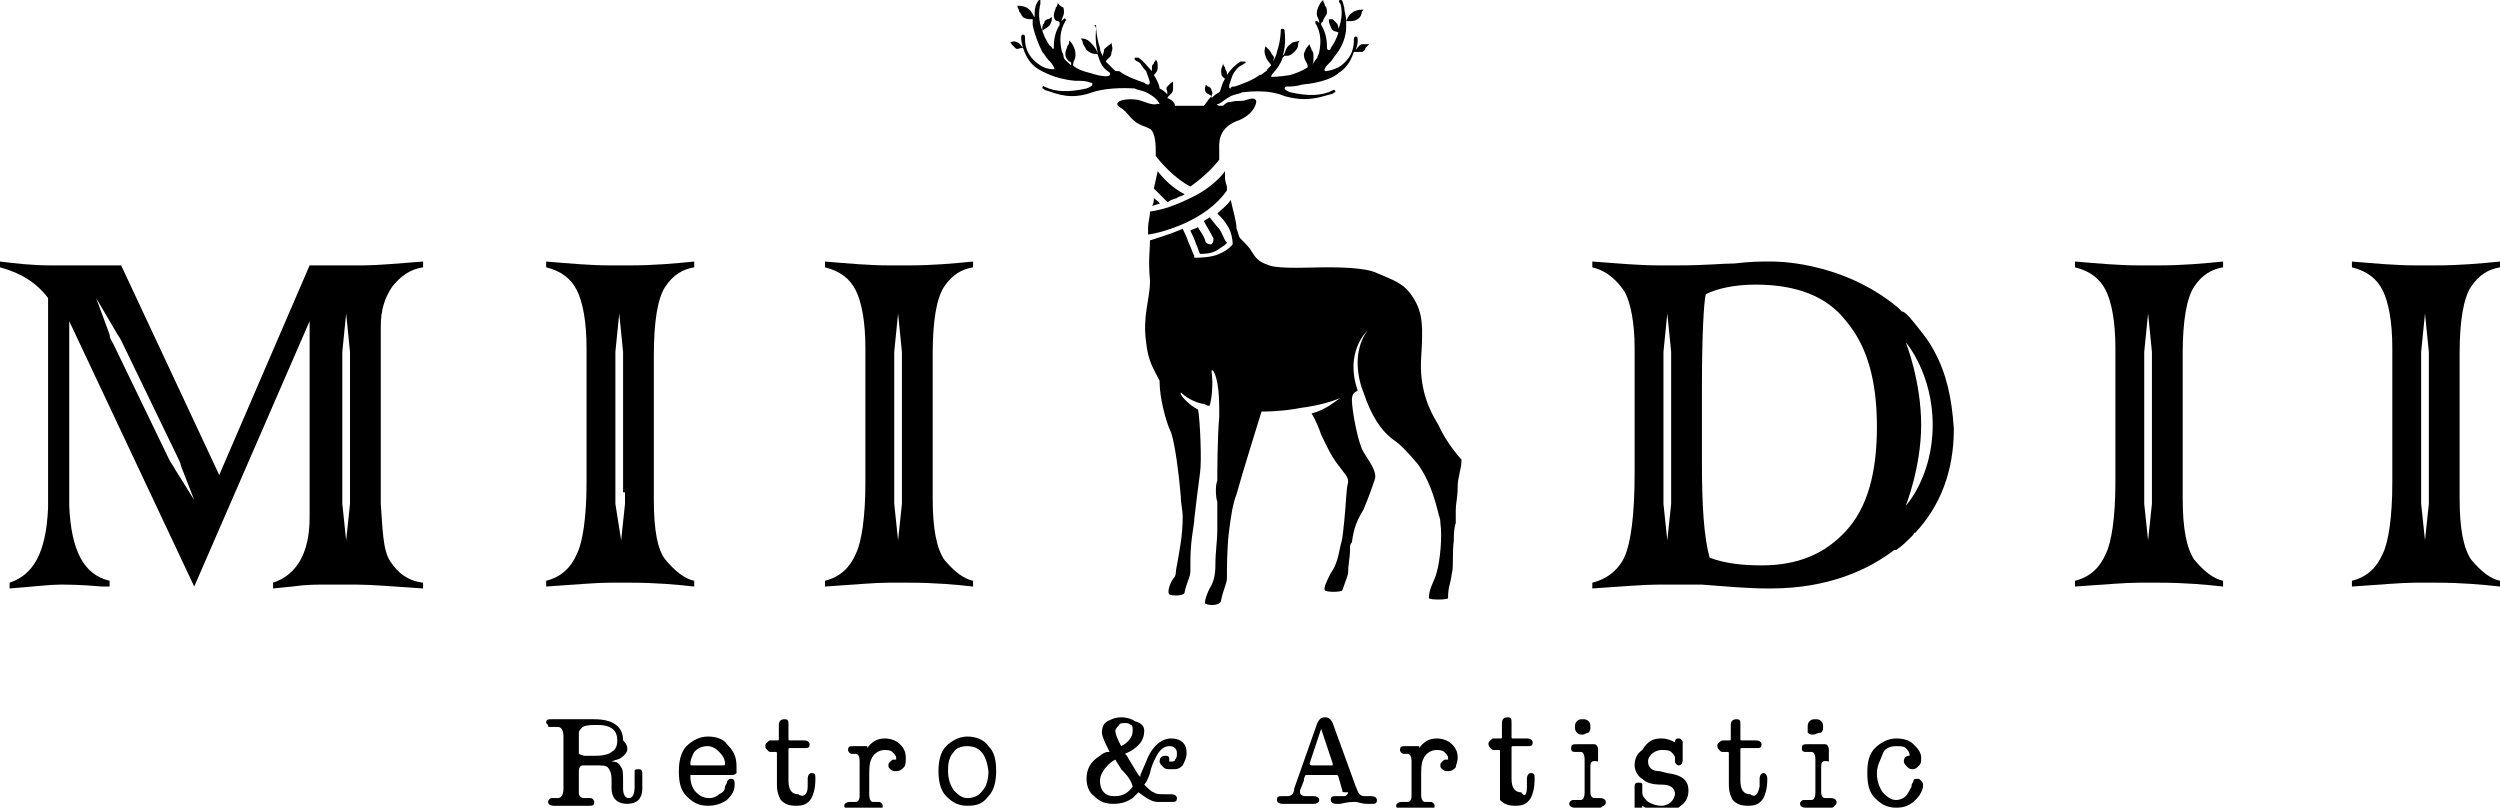 <svg xmlns="http://www.w3.org/2000/svg" xmlns:xlink="http://www.w3.org/1999/xlink" viewBox="0 0 130 42"><defs><path id="a" d="M0 0h130v42H0z"/></defs><clipPath id="b"><use xlink:href="#a" overflow="visible"/></clipPath><path d="M32.3 39.4c-.1.1-.3.1-.5.2.3 0 .4.1.5.3.1.1.1.4.1.7v.4c0 .3.1.5.3.5.2 0 .3-.2.3-.6v-.5-.3c0-.1.1-.1.2-.1.2 0 .2.1.2.3V41c0 .3-.1.5-.2.6-.1.1-.3.2-.6.2-.5 0-.8-.3-.8-.8v-.5c0-.3-.1-.5-.2-.6s-.3-.1-.7-.1h-.6c-.1 0-.2.1-.2.3v1.1c0 .2.1.3.3.3H30.7c.1 0 .2.1.2.2 0 .2-.1.2-.3.2h-1.8c-.2 0-.3-.1-.3-.2s.1-.2.2-.2H29c.2 0 .3-.2.3-.5v-2.7c0-.3-.1-.5-.3-.5h-.4c-.1 0-.1 0-.1-.1l-.1-.1c0-.2.1-.2.3-.2h2.2c1 0 1.5.4 1.5 1.1.4.4.2.7-.1.9m-1.9-.1h.6c.4 0 .7-.1.8-.2.2-.1.3-.3.3-.6 0-.5-.3-.8-1-.8-.4 0-.6 0-.8.1-.1.1-.2.2-.2.3v1.1c.2.1.3.1.3.1" clip-path="url(#b)"/><defs><path id="c" d="M0 0h130v42H0z"/></defs><clipPath id="d"><use xlink:href="#c" overflow="visible"/></clipPath><path d="M38.3 39.9v.3s-.1.1-.2.1h-2.2v.1c0 .3.1.6.3.8.2.2.4.3.7.3.2 0 .4-.1.5-.2.2-.1.3-.2.3-.4l.1-.2c0-.1.1-.2.2-.2.2 0 .2.1.2.3 0 .3-.1.5-.4.8-.3.2-.6.3-1 .3-.5 0-.8-.2-1.1-.5-.3-.3-.4-.7-.4-1.3 0-.5.1-1 .4-1.3.3-.3.7-.5 1.1-.5.4 0 .8.1 1 .4.4.4.5.7.5 1.2m-2.4-.2c0 .1 0 .1.1.1h1.6c.1 0 .1 0 .1-.1 0-.2-.1-.4-.3-.6-.2-.2-.4-.3-.6-.3-.3 0-.5.1-.7.3-.1.2-.2.4-.2.6" clip-path="url(#d)"/><defs><path id="e" d="M0 0h130v42H0z"/></defs><clipPath id="f"><use xlink:href="#e" overflow="visible"/></clipPath><path d="M42 40.9v-.4c0-.2.1-.3.2-.3.2 0 .2.1.2.3 0 .5-.1.8-.2 1-.2.3-.4.4-.8.4s-.6-.1-.8-.3c-.1-.2-.2-.4-.2-.8v-1.6c0-.1 0-.1-.1-.1h-.2c-.1 0-.1 0-.2-.1s-.1-.1-.1-.2 0-.1.1-.2.1-.1.2-.1h.3c.1 0 .1 0 .1-.1v-.7c0-.2.1-.3.3-.3.2 0 .2.1.2.3v.7c0 .1 0 .1.1.1h.7c.2 0 .3.1.3.2 0 .2-.1.2-.3.2h-.7c-.1 0-.1 0-.1.1v1.6c0 .5.2.7.5.7.3.2.5 0 .5-.4" clip-path="url(#f)"/><defs><path id="g" d="M0 0h130v42H0z"/></defs><clipPath id="h"><use xlink:href="#g" overflow="visible"/></clipPath><path d="M45.1 38.7v.2c.2-.3.5-.5.9-.5.3 0 .6.1.8.3s.3.4.3.7c0 .2 0 .4-.1.5-.1.1-.2.2-.4.2-.1 0-.2 0-.3-.1-.1-.1-.1-.1-.1-.2s0-.1.1-.2.1-.1.2-.1h.1v-.1c0-.1-.1-.2-.2-.3-.1-.1-.3-.1-.4-.1-.3 0-.6.2-.7.5-.1.2-.1.5-.1.9v.9c0 .3.1.4.2.4H45.7c.1 0 .2.1.2.2 0 .2-.1.2-.3.2h-1.4c-.2 0-.3-.1-.3-.2s.1-.2.3-.2H44.5c.1 0 .2-.1.2-.3v-1.8c0-.3-.1-.4-.2-.4h-.2c-.1 0-.2-.1-.2-.2 0-.2.1-.2.3-.2H45.1v-.1" clip-path="url(#h)"/><defs><path id="i" d="M0 0h130v42H0z"/></defs><clipPath id="j"><use xlink:href="#i" overflow="visible"/></clipPath><path d="M50.3 41.9c-.5 0-.8-.2-1.1-.5-.3-.3-.4-.8-.4-1.3s.1-1 .4-1.3c.3-.3.7-.5 1.1-.5.5 0 .9.2 1.1.5.3.3.4.7.4 1.3 0 .5-.1 1-.4 1.3-.3.4-.6.5-1.1.5m0-3.1c-.3 0-.6.1-.7.3-.2.2-.3.5-.3.9v.1c0 .4.1.7.3 1 .2.2.4.4.7.4.3 0 .6-.1.8-.4.2-.2.3-.6.3-1-.1-.8-.4-1.3-1.1-1.3" clip-path="url(#j)"/><defs><path id="k" d="M0 0h130v42H0z"/></defs><clipPath id="l"><use xlink:href="#k" overflow="visible"/></clipPath><path d="M59.5 38c0 .5-.3.9-1 1.2l.1.1c.1.2.3.5.6 1l.1.1v-.1l.3-.7c.3-.8.8-1.2 1.3-1.2.3 0 .5.1.6.2.2.2.2.4.2.6 0 .2-.1.4-.2.6-.2.2-.3.2-.6.2-.2 0-.3 0-.4-.1s-.2-.2-.2-.3c0-.2.1-.3.3-.3.2 0 .2.1.2.2v.1h.1c.1 0 .2 0 .2-.1.1-.1.1-.2.1-.3 0-.1 0-.2-.1-.3-.1-.1-.2-.1-.3-.1-.2 0-.4.1-.6.4-.1.2-.3.5-.4 1-.1.3-.2.5-.3.6.2.2.4.4.5.4.1.1.3.1.5.1h.4c.2 0 .3.1.3.2 0 .2-.1.2-.3.2H60.2c-.3 0-.6-.2-1-.5l-.3.3c-.3.2-.6.3-1 .3s-.7-.1-1-.4c-.3-.2-.4-.6-.4-.9 0-.5.2-.9.7-1.2.1-.1.3-.2.4-.2h.1c-.2-.4-.4-.8-.4-1 0-.3.1-.5.3-.6s.4-.2.7-.2c.3 0 .6.1.7.2.4.1.5.3.5.5m-1.2 2c-.1-.2-.2-.3-.3-.5-.2.1-.3.2-.4.3-.2.2-.4.5-.4.8 0 .3.1.5.2.6.2.2.4.2.6.2.4 0 .7-.2.9-.5-.1-.4-.4-.7-.6-.9m-.3-2c0 .2.1.4.3.8.4-.2.6-.5.6-.8 0-.1 0-.3-.1-.3-.1-.1-.2-.1-.3-.1-.1 0-.3 0-.3.1-.1.1-.2.2-.2.3" clip-path="url(#l)"/><defs><path id="m" d="M0 0h130v42H0z"/></defs><clipPath id="n"><use xlink:href="#m" overflow="visible"/></clipPath><path d="M69.8 41.1l-.2-.7c0-.1-.1-.1-.1-.1H67.9s-.1.1-.1.3l-.2.5v.1c0 .1.1.2.3.2h.4c.2 0 .3.1.3.2s-.1.2-.3.2h-1.6c-.2 0-.3-.1-.3-.2 0-.2.1-.2.3-.2h.2c.1 0 .2 0 .3-.1 0 0 .1-.1.1-.3l1.2-3.4c.1-.2.2-.3.4-.3s.3.1.4.3l1.2 3.3c.1.2.1.3.2.4.1.1.2.1.3.1H71.3c.2 0 .3.1.3.2 0 .2-.1.2-.3.2h-.2c-.3 0-.5-.1-.6-.1-.2 0-.4 0-.8.1h-.2c-.2 0-.3-.1-.3-.2 0-.2.1-.2.3-.2h.4c.1 0 .2-.1.2-.2-.3 0-.3 0-.3-.1m-.5-1.4l-.6-1.8-.6 1.8s0 .1.1.1h1.1v-.1c0 .1 0 .1 0 0" clip-path="url(#n)"/><defs><path id="o" d="M0 0h130v42H0z"/></defs><clipPath id="p"><use xlink:href="#o" overflow="visible"/></clipPath><path d="M73.8 38.7v.2c.2-.3.5-.5.9-.5.3 0 .6.1.8.3.2.2.3.4.3.7 0 .2-.1.4-.1.5-.1.1-.2.2-.4.2-.1 0-.2 0-.3-.1-.1-.1-.1-.1-.1-.2s0-.1.1-.2.1-.1.2-.1h.1v-.1c0-.1-.1-.2-.2-.3-.1-.1-.3-.1-.4-.1-.3 0-.6.2-.7.5-.1.2-.1.5-.1.9v.9c0 .3.1.4.2.4H74.4c.1 0 .2.1.2.2 0 .2-.1.2-.3.2h-1.4c-.2 0-.3-.1-.3-.2s.1-.2.3-.2H73.2c.1 0 .2-.1.2-.3v-1.8c0-.3-.1-.4-.2-.4H73c-.1 0-.2-.1-.2-.2 0-.2.1-.2.3-.2H73.8v-.1" clip-path="url(#p)"/><defs><path id="q" d="M0 0h130v42H0z"/></defs><clipPath id="r"><use xlink:href="#q" overflow="visible"/></clipPath><path d="M79.4 40.9v-.4c0-.2.1-.3.2-.3.2 0 .2.1.2.3 0 .5-.1.8-.2 1-.2.3-.4.4-.8.4s-.6-.1-.8-.3v-2.5c0-.1 0-.1-.1-.1h-.2c-.1 0-.1 0-.2-.1 0 0-.1-.1-.1-.2s0-.1.1-.2.1-.1.2-.1h.3c.1 0 .1 0 .1-.1v-.7c0-.2.1-.3.3-.3.2 0 .2.1.2.3v.7c0 .1 0 .1.1.1h.7c.2 0 .3.1.3.2 0 .2-.1.2-.3.2h-.7c-.1 0-.1 0-.1.1v1.6c0 .5.2.7.5.7.2.3.3.1.3-.3" clip-path="url(#r)"/><g><defs><path id="s" d="M0 0h130v42H0z"/></defs><clipPath id="t"><use xlink:href="#s" overflow="visible"/></clipPath><path d="M82.7 39.9v1.3c0 .2.1.3.2.3H83.2c.2 0 .3.1.3.2s0 .1-.1.2c-.1 0-.1.1-.2.1h-1.3c-.2 0-.3-.1-.3-.2s.1-.2.2-.2h.4c.1 0 .2-.1.2-.4V39.5c0-.3-.1-.4-.2-.4H81.9c-.2 0-.2-.1-.2-.2 0-.2.1-.2.3-.2H82.9c.1 0 .2.1.2.3V39.6c-.4-.1-.4.1-.4.3m-.4-1.7c-.1 0-.2 0-.3-.1-.1-.1-.1-.2-.1-.3s0-.2.1-.3c.1-.1.2-.1.3-.1s.2 0 .3.1c.1.1.1.2.1.3s0 .2-.1.3c-.1 0-.2.1-.3.1" clip-path="url(#t)"/></g><g><defs><path id="u" d="M0 0h130v42H0z"/></defs><clipPath id="v"><use xlink:href="#u" overflow="visible"/></clipPath><path d="M86.4 38.4c.3 0 .5.1.7.2 0-.2.1-.2.2-.2s.2.1.2.2V39.5c0 .2-.1.3-.2.3s-.2-.1-.2-.2v-.2c0-.1-.1-.2-.2-.3-.1-.1-.3-.1-.5-.1s-.4.1-.5.2c-.1.1-.2.2-.2.4 0 .3.2.5.6.5l.4.1c.8.1 1.1.4 1.1.9 0 .3-.1.6-.4.8-.2.2-.6.3-1 .3s-.7-.1-1-.3v.1c0 .2-.1.2-.2.2-.2 0-.2-.1-.2-.3v-.3-.2-.3-.2c0-.2.1-.2.2-.2s.2 0 .2.1v.4c0 .2.1.3.3.5.2.1.4.2.7.2.2 0 .4-.1.5-.2.1-.1.2-.3.2-.4 0-.3-.2-.5-.7-.5-.5 0-.8-.1-1-.3-.2-.1-.4-.4-.4-.7 0-.3.1-.6.4-.8.3-.5.6-.6 1-.6" clip-path="url(#v)"/></g><g><defs><path id="w" d="M0 0h130v42H0z"/></defs><clipPath id="x"><use xlink:href="#w" overflow="visible"/></clipPath><path d="M91.5 40.9v-.4c0-.2.1-.3.2-.3s.2.1.2.3c0 .5-.1.8-.2 1-.2.3-.4.4-.8.4s-.6-.1-.8-.3c-.1-.2-.2-.4-.2-.8v-1.6c0-.1 0-.1-.1-.1h-.2c-.1 0-.1 0-.2-.1 0 0-.1-.1-.1-.2s0-.1.1-.2c0 0 .1-.1.2-.1h.3c.1 0 .1 0 .1-.1v-.7c0-.2.1-.3.3-.3.2 0 .2.1.2.3v.7c0 .1 0 .1.1.1h.7c.2 0 .3.1.3.2 0 .2-.1.2-.3.2h-.7c-.1 0-.1 0-.1.1v1.6c0 .5.2.7.5.7.3.2.4 0 .5-.4" clip-path="url(#x)"/></g><g><defs><path id="y" d="M0 0h130v42H0z"/></defs><clipPath id="z"><use xlink:href="#y" overflow="visible"/></clipPath><path d="M94.7 39.9v1.3c0 .2.1.3.2.3H95.2c.2 0 .3.1.3.2s0 .1-.1.2-.1.1-.2.1h-1.3c-.2 0-.3-.1-.3-.2s.1-.2.2-.2h.4c.1 0 .2-.1.2-.4V39.5c0-.3-.1-.4-.2-.4H93.9c-.2 0-.2-.1-.2-.2 0-.2.1-.2.3-.2H94.9c.1 0 .2.1.2.3V39.6c-.4-.1-.4.1-.4.3m-.4-1.7c-.1 0-.2 0-.3-.1v-.3c0-.1 0-.2.1-.3.1-.1.2-.1.3-.1s.2 0 .3.1c.1.1.1.2.1.3s0 .2-.1.3c-.2 0-.3.1-.4.1" clip-path="url(#z)"/></g><g><defs><path id="A" d="M0 0h130v42H0z"/></defs><clipPath id="B"><use xlink:href="#A" overflow="visible"/></clipPath><path d="M99 39.6c0-.2.1-.3.3-.3 0-.2-.1-.3-.2-.4-.1-.1-.3-.1-.5-.1-.3 0-.6.1-.7.4s-.3.6-.3 1 .1.7.3 1c.2.2.4.4.7.4.2 0 .4-.1.5-.2s.2-.3.3-.5c0-.2.1-.2.1-.3 0-.1.1-.1.2-.1s.1 0 .2.1c0 0 .1.1.1.2s0 .2-.1.4-.2.3-.3.4c-.3.3-.6.4-1 .4-.5 0-.8-.2-1.1-.5-.3-.3-.4-.7-.4-1.3 0-.6.1-1 .4-1.3.3-.3.7-.5 1.1-.5.4 0 .7.1.9.3.2.2.4.4.4.7 0 .2 0 .3-.1.4-.1.1-.2.2-.3.2-.1 0-.2 0-.3-.1s-.2-.2-.2-.3" clip-path="url(#B)"/></g><g><defs><path id="C" d="M0 0h130v42H0z"/></defs><clipPath id="D"><use xlink:href="#C" overflow="visible"/></clipPath><path d="M60 10.3c0 .1 0 .3-.1.4.1 0 .3-.1.4-.1 0-.1-.2-.2-.3-.3" clip-path="url(#D)"/></g><g><defs><path id="E" d="M0 0h130v42H0z"/></defs><clipPath id="F"><use xlink:href="#E" overflow="visible"/></clipPath><path d="M60.2 8.9l-.2.9.7.7c.1 0 0 0 .2-.1l.3-.1c.1-.1.3-.1.4-.2-.6-.3-1.1-.8-1.4-1.2" clip-path="url(#F)"/></g><g><defs><path id="G" d="M0 0h130v42H0z"/></defs><clipPath id="H"><use xlink:href="#G" overflow="visible"/></clipPath><path d="M71.2 2.3h-.4c-.2.1-.2.2-.3.3.1-.3.1-.4.1-.5 0-.1 0-.2-.1-.2s-.1.1-.1.2c0 .2 0 .9-.8 1.4-.4.2-.7.2-.7.2-.1-.1.1-.3.2-.4l.1-.1c.1-.1.2-.3.3-.4.3-.4.5-.9.5-1.4v-.3h.2c.1 0 .5 0 .6-.4 0-.1.1-.2.1-.2-.1 0-.3 0-.5.1-.3.2-.3.3-.4.5 0-.3-.1-.5-.1-.7-.1-.4-.1-.4-.2-.4s-.1.1 0 .2c.1.3.1.8-.1 1.3 0 0 0-.2-.1-.3l-.2-.2h-.2c0 .1 0 .2.1.4.1.3.3.2.4.3-.1.3-.2.5-.4.8 0 0 0 .1-.1.1s-.1-.1-.1-.2c0-.4-.1-.8-.3-1.1v-.1l.1-.1c0-.1.1-.2.2-.4 0-.2 0-.3-.1-.4 0-.1-.1-.2-.1-.3-.1.1-.2.2-.3.5-.1.4.1.4.1.7l-.1-.1h-.1v.1c.3.5.3 1 .2 1.5 0 .1-.1.2-.1.3-.1.1-.2.3-.3.4.1-.1.1-.2.1-.4s0-.3-.1-.4c0-.1-.1-.2-.1-.3-.1.1-.2.2-.3.5 0 .4.2.4.2.7-.3.2-.6.3-.9.4-.6.1-1 .1-1 .1 0-.1.1-.2.1-.2.2-.2.4-.5.5-.8l.1-.1h.1c.1 0 .2 0 .4-.2.1-.1.2-.2.2-.4 0-.1.1-.2.1-.2-.1.1-.3 0-.5.2-.3.2-.2.4-.4.6.2-.6.1-1.2.1-1.3 0 0 0-.1-.1-.1s-.1 0-.1.1c0 0 0 .5-.2 1.1 0 .1-.1.3-.2.5 0-.1.1-.2 0-.3-.1-.1-.1-.2-.2-.3l-.2-.2c0 .1-.1.2 0 .5s.2.3.3.5l-.2.2c0 .1-.1.1-.2.2 0 0-.1.1-.2.1-.4.3-1 .5-1.3.6-.1 0-.2 0-.2.1-.2 0 0-.4.1-.7.1-.2.2-.3.3-.4.1-.1.2-.1.3-.2.1 0 .1-.1 0-.1h-.2c-.3.2-.5.4-.7.7v-.1c0-.1-.1-.2-.1-.3 0 0-.1-.1-.1-.2 0 .1-.1.2-.1.4 0 .3.1.3.2.4-.2.3-.2.6-.3.7-.2.1-.3.2-.4.3V5c0-.1.1-.1 0-.3 0-.1-.1-.2-.2-.2l-.1-.1c0 .1-.1.2 0 .4.1.1.2.1.3.2-.2.2-.3.4-.4.5h-1.5c0-.1-.1-.3-.4-.4.1-.2.3-.2.3-.5v-.4c0 .1-.1.1-.1.1l-.2.2c-.1.1 0 .2 0 .3v.1c-.1-.1-.2-.2-.4-.3 0-.1-.1-.4-.3-.7.1-.1.2-.2.2-.4s0-.3-.1-.4c0 .1-.1.1-.1.2-.1.1-.1.1-.1.3v.1c-.2-.2-.4-.5-.7-.7H59v.1c.1.1.2.1.3.2 0 0 .1.2.3.4.1.3.3.7.1.7-.1 0-.2-.1-.2-.1-.3-.1-.9-.3-1.3-.6-.2 0-.2 0-.3-.1l-.2-.2-.2-.2c.1-.2.3-.2.3-.5.1-.2 0-.3 0-.5 0 .1-.1.1-.2.2s-.2.1-.2.3c-.1.2 0 .3 0 .3-.1-.2-.2-.3-.2-.5-.2-.6-.2-1.1-.2-1.1 0-.1 0-.1-.1-.1.1.1.1.2.1.2s-.1.6.1 1.3c-.1-.2-.1-.3-.4-.6-.2-.2-.4-.2-.5-.2.1.1.1.2.1.2 0 .1.1.2.2.4.1.1.3.2.4.2h.1c.1 0 .1.1.1.1.1.3.2.6.5.8 0 0 .2.1.1.2 0 .1-.4.1-1-.1-.4-.1-.7-.2-.9-.4 0-.3.2-.3.1-.8-.1-.3-.2-.4-.3-.5 0 .1 0 .2-.1.3 0 .1-.1.2-.1.4s.1.3.2.4c0 0 .1 0 .1.1v.1c-.2-.2-.4-.3-.4-.5 0-.1-.1-.2-.1-.3-.1-.5-.1-1 .2-1.5 0 0 .1-.1 0-.1 0-.1-.1 0-.1 0l-.1.1c0-.2.2-.3.1-.7-.2-.1-.3-.2-.3-.3 0 .1 0 .2-.1.3 0 .1-.1.2-.1.4s.1.3.2.3c0 0 .1 0 .1.1v.1c-.2.3-.3.7-.3 1.1 0 .1 0 .2-.1.1 0 0 0-.1-.1-.1-.2-.3-.3-.5-.4-.8.1-.1.2-.1.4-.3.1-.2.1-.3.1-.4-.1 0-.1.1-.2.1s-.2.1-.2.2c-.1.1-.1.2-.1.3v.1c-.2-.5-.2-1-.1-1.4V0c-.1 0-.1 0-.2.2s-.1.4-.1.7c-.1-.1-.1-.3-.4-.5-.2-.1-.4-.1-.5-.1 0 .1.1.2.1.3.1.1.1.2.2.3.2.1.3.1.4.1h.1v.3c.1.5.3 1 .5 1.4.1.1.2.3.3.4l.1.1c.1.1.3.4.2.4-.1 0-.4 0-.7-.2-.8-.5-.8-1.2-.8-1.4 0-.1 0-.2-.1-.2s-.1.1-.1.2c0 0 0 .2.1.5-.1-.1-.1-.2-.3-.3-.2-.1-.3 0-.4 0 .1 0 .1.1.1.1l.2.2c.1.1.2 0 .3 0h.1c.1.3.3.8.8 1.1.2.1.8.5 1.9.6.3 0 .6 0 .8.1.1 0 .1 0 .1.1s-.3.2-.3.2c-.9.2-1.6.2-2.2-.1-.1-.1-.1.1-.1.1.1 0 .1.1.2.1.6.2 1.3.5 2.4.1.9-.3 2.1-.2 2.2-.2.2.1.4.1.6.2.4.2.6.4.7.6h-.1c-.3.1-.6-.1-1-.2-.5-.1-1.1 0-1.1.2s.2.1.6.6c.4.5.7.5 1.1.7.3.2.3.9.3 1.3v.1c.2.3 1 1.2 1.8 1.6.7-.5 1.2-1 1.5-1.4v-.5c0-.3-.1-1.1.9-1.5.9-.3 1.1-1 1-1.1-.1-.1-.2-.1-.5 0s-.4 0-.8.1c-.2 0-.3.1-.4.2h-.2c-.1 0-.1-.1-.2-.1.2.1.4-.2.8-.4.2-.1.4-.1.6-.2.1 0 1.3-.2 2.2.2 1.1.3 1.7.1 2.4-.1.1 0 .2-.1.2-.1.1 0 0-.2-.1-.1-.6.3-1.3.3-2.2.1 0 0-.3-.1-.3-.2s.1-.1.1-.1c.2 0 .5 0 .8-.1 1.1-.1 1.7-.4 1.9-.6.5-.3.7-.8.8-1.1h.4c.1 0 .2-.1.2-.2l.2-.2s.1 0 0 0c.1 0 0 0 0 0" clip-path="url(#H)"/></g><g><defs><path id="I" d="M0 0h130v42H0z"/></defs><clipPath id="J"><use xlink:href="#I" overflow="visible"/></clipPath><path d="M63.8 9.9v-.2c-.1-.3-.1-.4-.1-.5v-.3c-.2.3-.8.9-1.6 1.3-1 .5-1.6.7-2.3.8 0 .3-.1.5-.1.9v.3c.7-.1 3-.7 4.1-2.3z" clip-path="url(#J)"/></g><g><defs><path id="K" d="M0 0h130v42H0z"/></defs><clipPath id="L"><use xlink:href="#K" overflow="visible"/></clipPath><path d="M74.8 22.1c-.5-.8-1-1.9-.9-3.5.1-1.6.1-2.3-.4-3.1-.5-.8-1-.9-1.9-1.3-.6-.3-2.1-.3-2.7-.3-.6 0-2.4.1-2.9-.1-.6-.2-.7-.4-.9-.7-.1-.2-.3-.4-.6-.7-.1-.1-.1-.3-.2-.5 0-.4-.2-1-.3-1.5-.2.3-.5.5-.7.7.2.2.4.4.5.6.3.4.3 1 .3 1s-.2.3-.7.5c-.4.2-1.1.2-1.2.2h-.1v-.1c-.1-.2-.2-.5-.3-.7-.1-.3-.2-.5-.3-.7-.7.3-1.4.5-1.7.6 0 .5-.1 1 0 2.1 0 1-.4 1.8-.2 3.2.1 1 .4 1.4.7 2v.1c0 .7.3 2 .6 2.6.2.6.4 2.1.5 3.3 0 .4.1.7.1 1.1 0 1-.2 1.9-.3 2.5-.1.4 0 .5-.2.7-.2.3-.3.7-.2.8.1.1.8.1.8-.1.1-.5.3-.8.3-1.1 0-1 0-1.3.2-2.6V27c.1-.8.2-1.7.3-2.4.1-.6 0-2.8-.1-3.3-.4-.2-.8-.6-.9-.8v-.1c.4.4 1 .6 1.2.6.2.1.2.1.3.1.1-.3.2-1.1.1-1.8 0 0 0-.1.1 0 0 0 .3.4.3 1.9v.5c-.1 1-.1 3.1-.1 3.3-.1.2-.1.8 0 1.1v1.5c0 .5-.1 1.1-.1 1.8 0 .5-.1.9-.3 1.2-.2.4-.3.8-.2.8.2.1.8.1.8-.2.1-.5.3-.9.3-1.1 0-.6 0-1.5.1-2.4.1-.8.2-1.5.4-2 .3-1.1 1.3-4.3 1.3-4.3.9 0 1.6-.1 2.1-.2 0 0 1-.1 2-.5-.2.1-.7.6-1.5.8.2.3.4.8.5 1.1.2.4.5 1.1.9 1.6.3.4.5.6.5.8v.1c-.1.3-.1 1.1-.2 2-.1 1-.1.9-.2 1.3-.1.5-.2 1-.5 1.4-.2.4-.4.8-.3.9.1.1.8.1.9 0 .1-.3.3-.8.3-.9 0-.4.1-.8.1-1.2v-.1c0-.1 0-.2.1-.3.1-.8.3-1.2.6-1.7.3-.7.5-1.3.6-1.6.1-.4-.3-.9-.6-1.4-.3-.5-.6-2.2-.6-2.7 0-.4.2-.4.3-.5 0 0-.1 0 0 0-.7-2 .5-3.1.5-3.1-1 1.4-.2 3.2-.2 3.2.4 1.2.9 2 1.6 2.5.3.2.6.5 1.2 1.2.6.8.9 1.8 1.1 2.6 0 .1.1.2.1.5.1.7 0 1.9-.2 2.6-.1.4-.4.8-.4 1.3 0 .1 1 .1 1 0 0-.6.1-.6.2-1.3.1-.4 0-.9.1-1.7 0-.3 0-.6.1-.9v-.6c0-.5.1-.7.1-1.3 0-.5.2-.9.2-1.4-.1-.1-.8-.9-1.2-1.8" clip-path="url(#L)"/></g><g><defs><path id="M" d="M0 0h130v42H0z"/></defs><clipPath id="N"><use xlink:href="#M" overflow="visible"/></clipPath><path d="M63.4 11.9c-.2-.2-.4-.5-.5-.6-.1.1-.2.1-.3.2.1.2.3.5.5.9 0 .1 0 .2-.1.3h-.1c-.1 0-.2-.1-.2-.1-.1-.4-.4-.7-.4-.8-.1.1-.3.1-.4.2.1.2.2.4.3.7.1.2.1.3.2.5.2 0 .6 0 .9-.2.3-.2.5-.3.5-.4-.1 0-.2-.4-.4-.7" clip-path="url(#N)"/></g><g><defs><path id="O" d="M0 0h130v42H0z"/></defs><clipPath id="P"><use xlink:href="#O" overflow="visible"/></clipPath><path d="M49.1 14.9c.4-.6.9-.9 1.5-1v-.3c-1 .1-2.1.2-3.3.2h-1.1c-1 0-2.1-.1-3.3-.2v.3c.8.2 1.3.6 1.6 1.2.3.6.5 1.6.5 3v7c0 1.8-.2 3.1-.5 3.7-.3.7-.8 1.2-1.6 1.4v.3c1.5-.1 2.6-.2 3.3-.2h1.1c1.3 0 2.4.1 3.3.2v-.3c-.5-.1-1-.5-1.5-1.1-.4-.6-.6-1.6-.6-3.2v-7.5c0-1.7.2-2.9.6-3.5m-2.2 10.7v.6l-.2 1.9-.2-1.9v-7.3-.6l.2-2 .2 2v7.3z" clip-path="url(#P)"/></g><g><defs><path id="Q" d="M0 0h130v42H0z"/></defs><clipPath id="R"><use xlink:href="#Q" overflow="visible"/></clipPath><path d="M100.6 18.3c-.3-.6-.8-1.2-1.3-1.8l-.1-.1c-.1-.1-.2-.2-.3-.2l-.2-.2c-3-2.5-6.6-2.4-6.6-2.4h-.2c-.3 0-.9 0-1.7.1-.6 0-1.5.1-2.9.1h-1.1c-.9 0-2.1-.1-3.4-.2v.3c.8.2 1.3.7 1.7 1.3.3.6.5 1.6.5 2.9v6.5c0 2.2-.2 3.6-.5 4.3-.3.7-.9 1.2-1.7 1.4v.3c1.5-.1 2.7-.2 3.4-.2h2.3c1.3.1 2.4.2 3.4.2h.2c3 0 5.1-1 6.4-2h.1c.3-.2.5-.4.7-.6l.1-.1.1-.1s0-.1.1-.1c1.3-1.4 2-3.2 2-5.4-.1-1.6-.4-2.9-1-4m-13.7 7.3v.6l-.2 1.9-.2-1.9v-7.3-.6l.2-2 .2 2v7.3zm9.1 2c-1.1 1.2-2.5 1.8-4.4 1.8-1 0-1.9-.1-2.7-.4-.3-1.1-.4-2.7-.4-5v-3.8c0-2.8.1-4.5.2-4.9.6-.3 1.5-.5 2.6-.5 2.1 0 3.7.6 4.7 1.9 1.1 1.3 1.6 3.1 1.6 5.5s-.5 4.2-1.6 5.4m3.1-1.3s.8-2 .8-4.2c0-2.3-.8-4.3-.8-4.3s1.4 1.6 1.4 4.3c0 2.7-1.4 4.2-1.4 4.2" clip-path="url(#R)"/></g><g><defs><path id="S" d="M0 0h130v42H0z"/></defs><clipPath id="T"><use xlink:href="#S" overflow="visible"/></clipPath><path d="M114.1 14.9c.4-.6.9-.9 1.5-1v-.3c-1 .1-2.1.2-3.3.2h-1.1c-1 0-2.1-.1-3.3-.2v.3c.8.2 1.3.6 1.6 1.2.3.6.5 1.6.5 3v7c0 1.8-.2 3.1-.5 3.7-.3.7-.8 1.2-1.6 1.4v.3c1.5-.1 2.6-.2 3.3-.2h1.1c1.3 0 2.4.1 3.3.2v-.3c-.5-.1-1-.5-1.5-1.1-.4-.6-.6-1.6-.6-3.2v-7.5c0-1.7.2-2.9.6-3.5m-2.2 10.7v.6l-.2 1.9-.2-1.9v-7.3-.6l.2-2 .2 2v7.3z" clip-path="url(#T)"/></g><g><defs><path id="U" d="M0 0h130v42H0z"/></defs><clipPath id="V"><use xlink:href="#U" overflow="visible"/></clipPath><path d="M128.5 14.9c.4-.6.9-.9 1.5-1v-.3c-1 .1-2.1.2-3.3.2h-1.1c-1 0-2.1-.1-3.3-.2v.3c.8.2 1.3.6 1.6 1.2.3.6.5 1.6.5 3v7c0 1.8-.2 3.1-.5 3.7-.3.7-.8 1.2-1.6 1.4v.3c1.5-.1 2.6-.2 3.3-.2h1.1c1.3 0 2.4.1 3.3.2v-.3c-.5-.1-1-.5-1.5-1.1-.4-.6-.6-1.6-.6-3.2v-7.5c0-1.7.2-2.9.6-3.5m-2.2 10.7v.6l-.2 1.9-.2-1.9v-7.3-.6l.2-2 .2 2v7.3z" clip-path="url(#V)"/></g><g><defs><path id="W" d="M0 0h130v42H0z"/></defs><clipPath id="X"><use xlink:href="#W" overflow="visible"/></clipPath><path d="M34.6 14.9c.4-.6.9-.9 1.5-1v-.3c-1 .1-2.1.2-3.3.2h-1.1c-1 0-2.1-.1-3.3-.2v.3c.8.2 1.3.6 1.6 1.2.3.6.5 1.6.5 3v7c0 1.8-.2 3.1-.5 3.7-.3.7-.8 1.2-1.6 1.4v.3c1.5-.1 2.6-.2 3.3-.2h1.1c1.3 0 2.4.1 3.3.2v-.3c-.5-.1-1-.5-1.5-1.1-.4-.5-.6-1.5-.6-3.1v-7.5c0-1.8.2-3 .6-3.6m-2.1 10.7v.6l-.2 1.9-.3-1.9v-7.3-.6l.2-2 .2 2v7.3z" clip-path="url(#X)"/></g><g><defs><path id="Y" d="M0 0h130v42H0z"/></defs><clipPath id="Z"><use xlink:href="#Y" overflow="visible"/></clipPath><path d="M20.4 14.9c.4-.5.9-.9 1.6-1v-.3c-1.3.1-2.4.2-3.1.2h-2.8l-4.7 10.9-5.1-10.9H2.6c-.9 0-1.8-.1-2.6-.2v.3c1.1.3 1.9.8 2.5 1.6v10.9c-.1 2.4-.8 3.5-2 3.9v.3c1.3-.1 2.1-.2 2.6-.2.4 0 1.1 0 2.2.1h.4v-.3c-1.3-.3-2-1.5-2.1-3.9v-9.6l6.5 13.8 6-13.8v10.2c0 1.9-.7 3-1.9 3.4v.3l1-.1c.7-.1 1.2-.1 1.7-.1H18.6c.7 0 1.9.1 3.4.2v-.3c-.8-.1-1.3-.5-1.7-1.1-.4-.6-.4-1.7-.5-3V17c0-.9.2-1.5.6-2.1M9.1 24.4c-.1-.2-.2-.3-.3-.5l-2.9-6c-.1-.2-.2-.3-.2-.5L5 15.5l1 1.7c.1.2.2.3.3.5l2.9 6c.1.2.2.4.2.5l.7 1.8-1-1.6zm9.1 1.2v.6l-.2 1.9-.2-1.9v-7.3-.6l.2-2 .2 2v7.3z" clip-path="url(#Z)"/></g></svg>